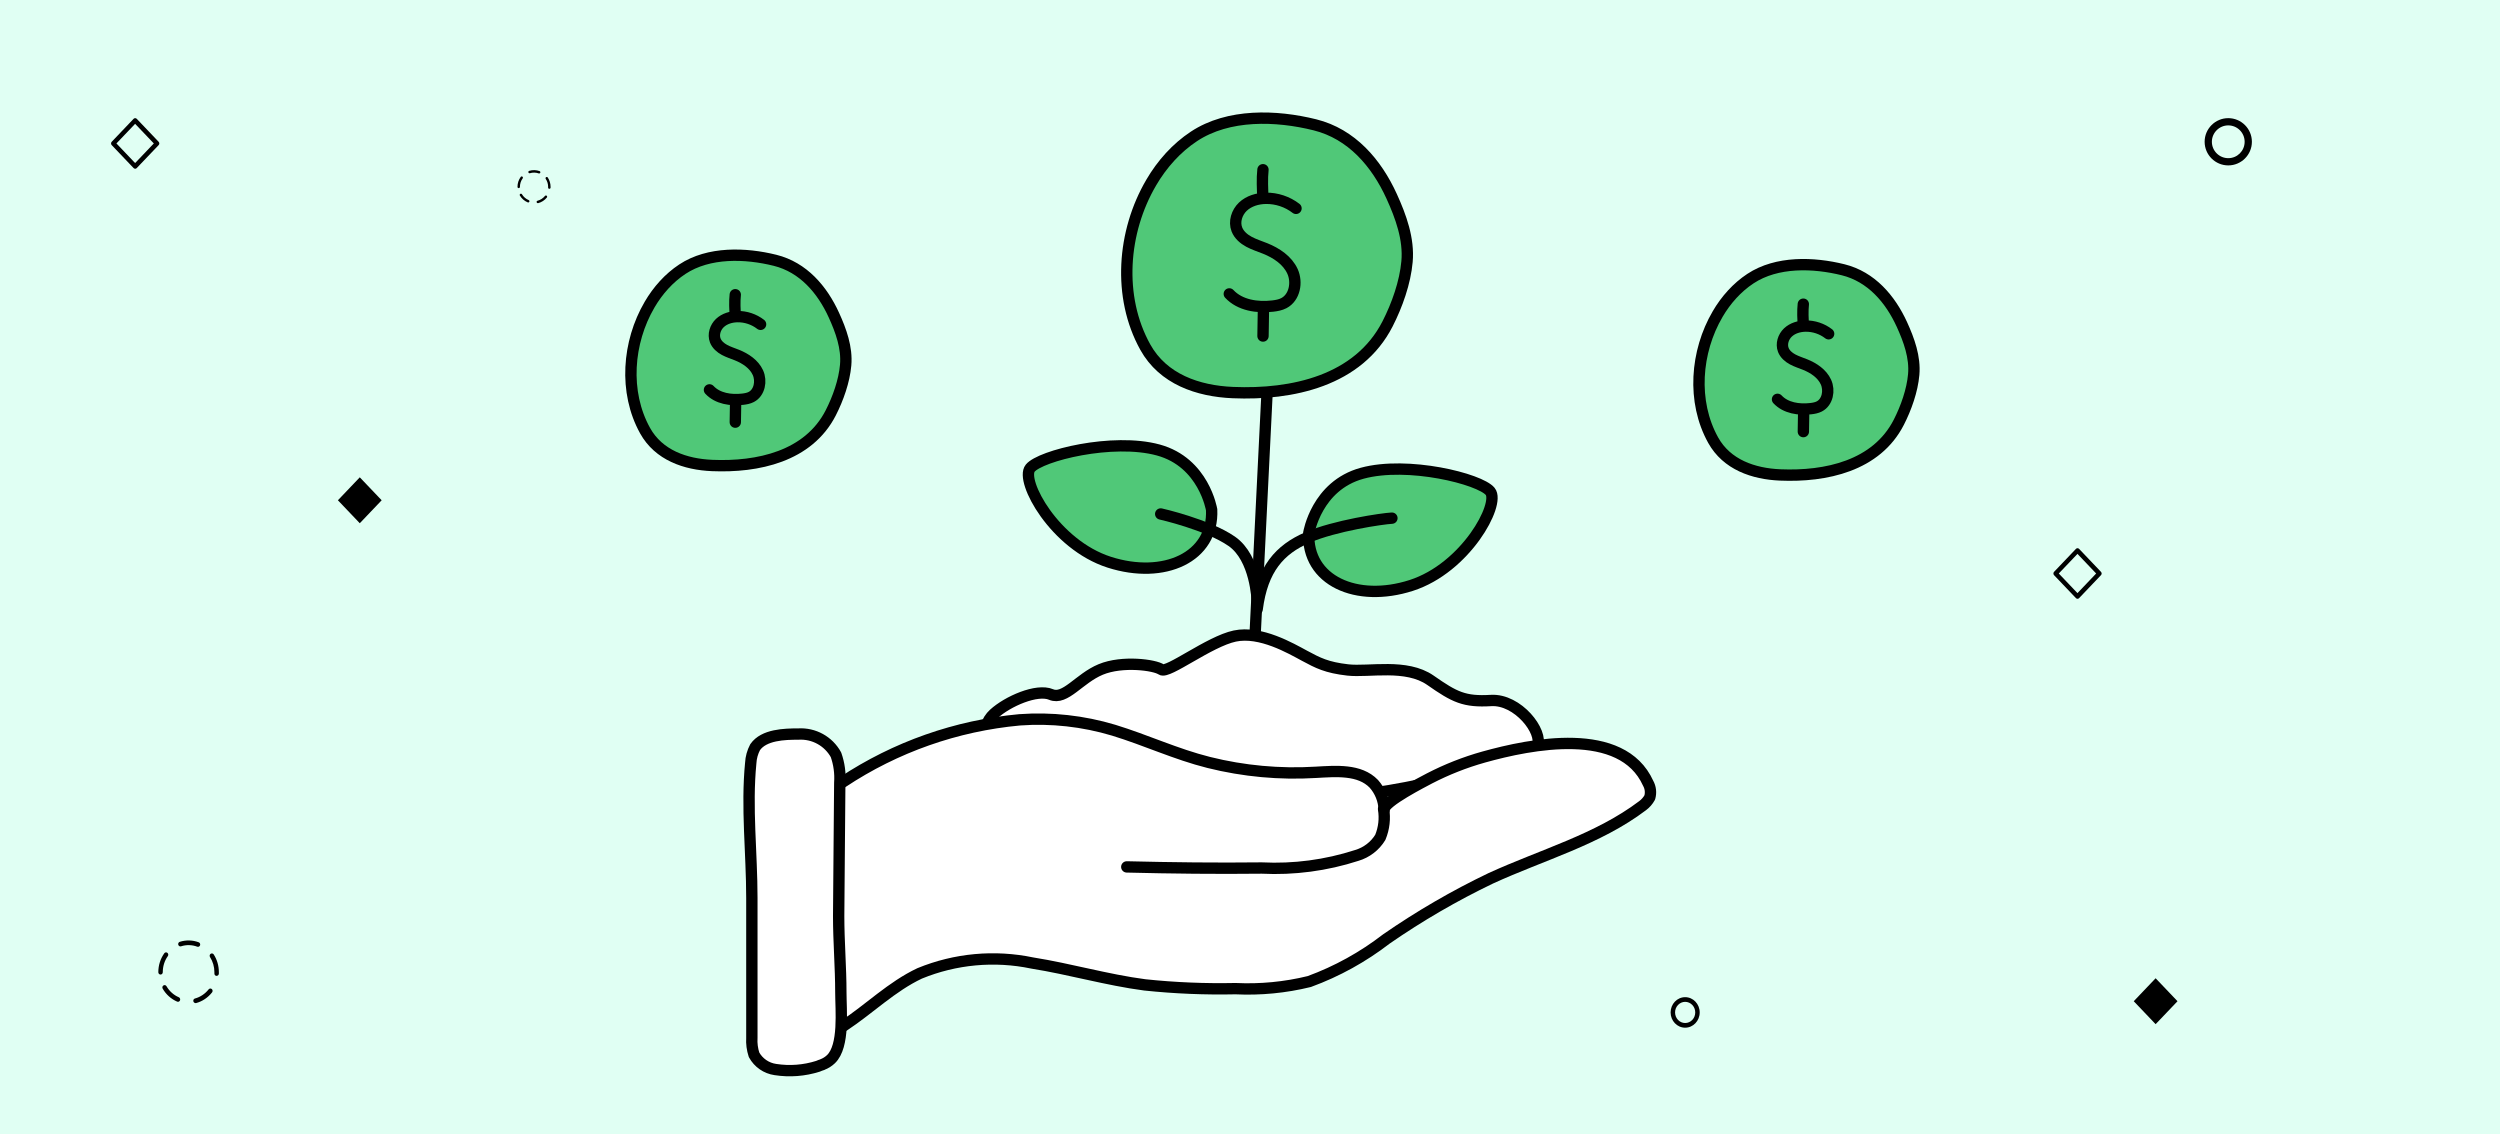 <svg xmlns="http://www.w3.org/2000/svg" width="529" height="240" viewBox="0 0 529 240" fill="none"><rect width="529" height="240" fill="#E0FFF3"></rect><path d="M471.5 35C468.745 35 466.5 32.755 466.5 30C466.5 27.245 468.745 25 471.5 25C474.255 25 476.5 27.245 476.5 30C476.5 32.755 474.255 35 471.5 35ZM471.5 26.532C469.596 26.532 468.033 28.096 468.033 30C468.033 31.904 469.58 33.468 471.5 33.468C473.42 33.468 474.967 31.919 474.967 30C474.967 28.081 473.404 26.532 471.5 26.532Z" fill="black"></path><path d="M356.579 217.46C354.882 217.46 353.5 216.01 353.5 214.23C353.5 212.45 354.882 211 356.579 211C358.275 211 359.657 212.45 359.657 214.23C359.657 216.01 358.275 217.46 356.579 217.46ZM356.579 211.99C355.406 211.99 354.444 213 354.444 214.23C354.444 215.46 355.397 216.47 356.579 216.47C357.761 216.47 358.714 215.47 358.714 214.23C358.714 212.99 357.751 211.99 356.579 211.99Z" fill="black"></path><path d="M460.761 211.858L456.13 207L451.5 211.858L456.13 216.716L460.761 211.858Z" fill="black"></path><path d="M80.761 105.858L76.13 101L71.5 105.858L76.13 110.716L80.761 105.858Z" fill="black"></path><path d="M28.592 35.703C28.468 35.703 28.344 35.653 28.259 35.553L23.636 30.703C23.455 30.512 23.455 30.192 23.636 30.003L28.268 25.142C28.449 24.953 28.754 24.953 28.935 25.142L33.568 30.003C33.654 30.093 33.711 30.223 33.711 30.352C33.711 30.483 33.663 30.613 33.568 30.703L28.935 35.562C28.85 35.653 28.726 35.712 28.602 35.712L28.592 35.703ZM24.637 30.352L28.592 34.502L32.548 30.352L28.592 26.203L24.637 30.352Z" fill="black"></path><path d="M439.592 126.703C439.468 126.703 439.344 126.653 439.259 126.552L434.636 121.703C434.455 121.513 434.455 121.192 434.636 121.002L439.268 116.142C439.449 115.953 439.754 115.953 439.935 116.142L444.568 121.002C444.653 121.092 444.711 121.223 444.711 121.353C444.711 121.483 444.663 121.613 444.568 121.703L439.935 126.563C439.85 126.653 439.726 126.713 439.602 126.713L439.592 126.703ZM435.637 121.353L439.592 125.502L443.548 121.353L439.592 117.203L435.637 121.353Z" fill="black"></path><path d="M41.373 212.25C41.163 212.25 40.973 212.1 40.916 211.88C40.849 211.61 41.001 211.34 41.259 211.28C42.383 210.98 43.403 210.29 44.147 209.35C44.309 209.14 44.614 209.11 44.814 209.28C45.014 209.45 45.043 209.77 44.881 209.98C44.013 211.09 42.812 211.9 41.497 212.25C41.459 212.26 41.421 212.27 41.383 212.27L41.373 212.25ZM37.656 211.98C37.599 211.98 37.532 211.97 37.475 211.94C36.217 211.4 35.13 210.43 34.425 209.2C34.291 208.97 34.358 208.66 34.587 208.52C34.806 208.38 35.101 208.45 35.235 208.69C35.835 209.73 36.76 210.56 37.837 211.02C38.075 211.12 38.19 211.41 38.094 211.67C38.018 211.86 37.846 211.98 37.656 211.98ZM45.834 206.5H45.815C45.557 206.49 45.348 206.26 45.367 205.98C45.367 205.89 45.367 205.8 45.367 205.71C45.367 204.57 45.043 203.46 44.442 202.52C44.299 202.29 44.356 201.98 44.566 201.83C44.785 201.68 45.081 201.74 45.224 201.96C45.939 203.07 46.31 204.36 46.31 205.71C46.31 205.81 46.31 205.92 46.31 206.02C46.301 206.29 46.091 206.49 45.834 206.49V206.5ZM33.977 206.22C33.719 206.22 33.5 206 33.5 205.72C33.5 204.27 33.938 202.88 34.758 201.72C34.911 201.5 35.206 201.45 35.416 201.62C35.626 201.78 35.673 202.09 35.511 202.31C34.806 203.3 34.444 204.48 34.444 205.72C34.444 205.99 34.234 206.22 33.967 206.22H33.977ZM41.897 200.35C41.84 200.35 41.792 200.35 41.735 200.32C40.639 199.91 39.419 199.88 38.313 200.24C38.066 200.32 37.799 200.17 37.722 199.91C37.646 199.65 37.789 199.37 38.037 199.29C39.343 198.87 40.773 198.91 42.05 199.39C42.298 199.48 42.422 199.77 42.336 200.02C42.269 200.22 42.088 200.35 41.888 200.35H41.897Z" fill="black"></path><path d="M113.802 42.989C113.688 42.989 113.583 42.91 113.552 42.794C113.516 42.652 113.599 42.509 113.74 42.478C114.354 42.319 114.911 41.956 115.318 41.46C115.406 41.349 115.573 41.333 115.682 41.423C115.792 41.512 115.807 41.681 115.719 41.792C115.245 42.377 114.589 42.805 113.87 42.989C113.849 42.995 113.828 43 113.807 43L113.802 42.989ZM111.771 42.847C111.74 42.847 111.703 42.842 111.672 42.826C110.984 42.541 110.391 42.029 110.005 41.38C109.932 41.259 109.969 41.096 110.094 41.022C110.214 40.948 110.375 40.985 110.448 41.111C110.776 41.66 111.281 42.098 111.87 42.341C112 42.393 112.062 42.546 112.01 42.684C111.969 42.784 111.875 42.847 111.771 42.847ZM116.24 39.956H116.229C116.089 39.951 115.974 39.83 115.984 39.682C115.984 39.634 115.984 39.587 115.984 39.539C115.984 38.938 115.807 38.352 115.479 37.857C115.401 37.735 115.432 37.572 115.547 37.493C115.667 37.413 115.828 37.445 115.906 37.561C116.297 38.147 116.5 38.827 116.5 39.539C116.5 39.592 116.5 39.65 116.5 39.703C116.495 39.845 116.38 39.951 116.24 39.951V39.956ZM109.76 39.809C109.62 39.809 109.5 39.692 109.5 39.545C109.5 38.78 109.74 38.047 110.187 37.435C110.271 37.319 110.432 37.292 110.547 37.382C110.661 37.466 110.688 37.63 110.599 37.746C110.214 38.268 110.016 38.891 110.016 39.545C110.016 39.687 109.901 39.809 109.755 39.809H109.76ZM114.089 36.712C114.057 36.712 114.031 36.712 114 36.696C113.401 36.48 112.734 36.464 112.13 36.654C111.995 36.696 111.849 36.617 111.807 36.48C111.766 36.343 111.844 36.195 111.979 36.153C112.693 35.931 113.474 35.952 114.172 36.206C114.307 36.253 114.375 36.406 114.328 36.538C114.292 36.643 114.193 36.712 114.083 36.712H114.089Z" fill="black"></path><path d="M281.53 168.621C265.224 168.823 217.586 167.199 212.412 163.522C207.237 159.845 207.364 153.745 210.291 151.07C213.219 148.394 219.412 145.685 222.407 146.956C225.402 148.226 228.33 143.556 232.916 141.655C237.501 139.753 244.392 140.704 245.73 141.672C247.068 142.639 255.86 135.74 261.287 134.587C266.714 133.435 273.167 137.212 276.028 138.752C278.888 140.292 280.722 141.251 285.199 141.764C289.675 142.278 297.567 140.368 302.691 143.952C307.815 147.536 309.851 148.563 315.505 148.226C321.159 147.889 326.585 154.831 325.315 157.868C324.045 160.905 295.177 168.452 281.539 168.621H281.53Z" fill="white" stroke="black" stroke-width="2.4" stroke-linecap="round" stroke-linejoin="round"></path><path d="M265.577 134.369L268.11 83.129" stroke="black" stroke-width="2.4" stroke-linecap="round" stroke-linejoin="round"></path><path d="M276.945 112.762C276.945 112.762 278.569 102.775 288.219 100.142C297.87 97.508 313.166 101.328 315.328 103.987C317.49 106.645 310.154 120.175 298.602 123.885C287.05 127.596 276.474 122.867 276.937 112.762H276.945Z" fill="#50C878" stroke="black" stroke-width="2.4" stroke-linecap="round" stroke-linejoin="round"></path><path d="M256.373 107.84C256.373 107.84 254.75 97.853 245.099 95.22C235.449 92.586 220.152 96.406 217.99 99.065C215.828 101.723 223.165 115.253 234.717 118.963C246.269 122.673 256.845 117.945 256.382 107.84H256.373Z" fill="#50C878" stroke="black" stroke-width="2.4" stroke-linecap="round" stroke-linejoin="round"></path><path d="M266.015 128.908C267.109 120.36 270.803 116.271 276.642 113.738C282.481 111.206 292.552 109.742 294.529 109.641" stroke="black" stroke-width="2.4" stroke-linecap="round" stroke-linejoin="round"></path><path d="M266.016 127.133C266.016 127.133 265.78 118.088 260.622 114.529C255.465 110.97 245.604 108.757 245.604 108.757" stroke="black" stroke-width="2.4" stroke-linecap="round" stroke-linejoin="round"></path><path d="M243.576 38.671C237.518 49.003 236.424 62.81 242.348 73.462C246.117 80.235 253.471 82.759 260.875 83.07C273.411 83.6 287.437 80.614 293.612 68.523C295.623 64.594 297.34 59.756 297.727 55.347C298.156 50.577 296.422 45.814 294.479 41.549C291.265 34.498 286.015 28.348 278.24 26.413C270.054 24.376 259.949 24.031 252.638 28.861C248.944 31.301 245.89 34.708 243.576 38.663V38.671Z" fill="#50C878" stroke="black" stroke-width="2.4" stroke-linecap="round" stroke-linejoin="round"></path><path d="M274.236 44.09C272.435 42.693 270.147 41.927 267.858 41.961C266.091 41.986 264.282 42.516 262.995 43.728C261.716 44.94 261.085 46.908 261.725 48.549C262.179 49.702 263.18 50.568 264.274 51.157C265.368 51.746 266.563 52.116 267.715 52.579C270.096 53.538 272.418 55.078 273.487 57.409C274.564 59.748 273.941 62.97 271.661 64.148C270.946 64.518 270.13 64.67 269.322 64.762C266.041 65.149 262.373 64.611 260.118 62.188M267.244 35.912C267.034 37.754 267.143 40.135 267.244 41.986M267.252 71.106C267.286 69.087 267.32 66.916 267.353 64.888" stroke="black" stroke-width="2.4" stroke-linecap="round" stroke-linejoin="round"></path><path d="M178.302 165.499C189.5 158.07 202.373 153.543 215.76 152.315C222.465 151.827 229.205 152.576 235.649 154.511C242.473 156.598 248.834 159.601 255.767 161.334C263.171 163.185 270.81 163.884 278.433 163.421C282.699 163.185 287.68 162.731 290.7 165.853C292.038 167.359 292.812 169.277 292.896 171.288C292.778 169.672 301.217 165.39 302.496 164.7C306.148 162.815 309.984 161.301 313.947 160.19C323.892 157.414 343.202 153.484 348.746 165.735C349.26 166.652 349.377 167.729 349.091 168.738C348.721 169.42 348.208 170.009 347.585 170.472C338.103 177.64 326.307 180.871 315.445 185.852C307.755 189.537 300.376 193.828 293.359 198.683C288.412 202.503 282.909 205.548 277.045 207.694C271.946 208.948 266.688 209.452 261.437 209.2C255.026 209.335 248.615 209.074 242.237 208.401C234.261 207.357 226.394 205.044 218.418 203.773C210.434 202.107 202.138 202.873 194.599 205.969C188.701 208.746 183.964 213.482 178.529 217.067" fill="white"></path><path d="M178.302 165.499C189.5 158.07 202.373 153.543 215.76 152.315C222.465 151.827 229.205 152.576 235.649 154.511C242.473 156.598 248.834 159.601 255.767 161.334C263.171 163.185 270.81 163.884 278.433 163.421C282.699 163.185 287.68 162.731 290.7 165.853C292.038 167.359 292.812 169.277 292.896 171.288C292.778 169.672 301.217 165.39 302.496 164.7C306.148 162.815 309.984 161.301 313.947 160.19C323.892 157.414 343.202 153.484 348.746 165.735C349.26 166.652 349.377 167.729 349.091 168.738C348.721 169.42 348.208 170.009 347.585 170.472C338.103 177.64 326.307 180.871 315.445 185.852C307.755 189.537 300.376 193.828 293.359 198.683C288.412 202.503 282.909 205.548 277.045 207.694C271.946 208.948 266.688 209.452 261.437 209.2C255.026 209.335 248.615 209.074 242.237 208.401C234.261 207.357 226.394 205.044 218.418 203.773C210.434 202.107 202.138 202.873 194.599 205.969C188.701 208.746 183.964 213.482 178.529 217.067" stroke="black" stroke-width="2.4" stroke-linecap="round" stroke-linejoin="round"></path><path d="M174.011 225.279C173.7 225.371 173.388 225.489 173.086 225.624C170.174 226.549 167.087 226.785 164.066 226.313C162.156 226.044 160.482 224.883 159.556 223.192C159.178 222.039 159.018 220.819 159.094 219.608V190.008C159.094 180.526 157.933 170.808 158.858 161.452C158.917 160.283 159.237 159.139 159.784 158.104C161.635 155.437 166.027 155.327 168.921 155.327C172.211 155.125 175.315 156.833 176.897 159.719C177.562 161.612 177.839 163.615 177.696 165.617C177.578 174.982 177.578 184.464 177.461 193.828C177.461 199.263 177.923 204.699 177.923 210.016C177.923 213.718 178.723 221.349 175.837 224.117C175.307 224.622 174.684 225.018 173.994 225.27L174.011 225.279Z" fill="white" stroke="black" stroke-width="2.4" stroke-linecap="round" stroke-linejoin="round"></path><path d="M238.426 183.437C247.908 183.673 257.508 183.782 266.982 183.673C273.797 184.018 280.612 183.109 287.099 181.006C289.169 180.391 290.944 179.037 292.072 177.186C292.863 175.284 293.098 173.206 292.762 171.17" stroke="black" stroke-width="2.4" stroke-linecap="round" stroke-linejoin="round"></path><path d="M137.446 64.476C132.804 72.394 131.965 82.974 136.504 91.136C139.393 96.327 145.028 98.261 150.702 98.499C160.308 98.906 171.056 96.617 175.789 87.352C177.33 84.341 178.645 80.634 178.942 77.255C179.27 73.6 177.942 69.95 176.453 66.681C173.99 61.278 169.967 56.565 164.009 55.082C157.736 53.522 149.992 53.258 144.39 56.959C141.559 58.828 139.219 61.44 137.446 64.47V64.476Z" fill="#50C878" stroke="black" stroke-width="2.4" stroke-linecap="round" stroke-linejoin="round"></path><path d="M160.94 68.629C159.56 67.558 157.806 66.972 156.053 66.997C154.699 67.017 153.313 67.423 152.326 68.351C151.346 69.28 150.863 70.788 151.353 72.046C151.701 72.929 152.468 73.593 153.306 74.044C154.144 74.496 155.06 74.779 155.943 75.134C157.768 75.869 159.547 77.049 160.366 78.835C161.191 80.627 160.714 83.097 158.967 83.999C158.419 84.283 157.794 84.399 157.175 84.47C154.66 84.766 151.849 84.354 150.121 82.497M155.582 62.362C155.421 63.774 155.505 65.598 155.582 67.017M155.589 89.331C155.614 87.784 155.64 86.12 155.666 84.567" stroke="black" stroke-width="2.4" stroke-linecap="round" stroke-linejoin="round"></path><path d="M363.446 66.476C358.804 74.394 357.965 84.974 362.504 93.136C365.393 98.327 371.028 100.261 376.702 100.499C386.308 100.906 397.056 98.617 401.789 89.352C403.33 86.341 404.645 82.634 404.942 79.255C405.27 75.6 403.942 71.95 402.453 68.681C399.99 63.278 395.967 58.565 390.009 57.082C383.736 55.522 375.992 55.258 370.39 58.959C367.559 60.828 365.219 63.44 363.446 66.47V66.476Z" fill="#50C878" stroke="black" stroke-width="2.4" stroke-linecap="round" stroke-linejoin="round"></path><path d="M386.94 70.629C385.56 69.558 383.806 68.972 382.053 68.997C380.699 69.017 379.313 69.423 378.326 70.351C377.346 71.28 376.863 72.788 377.353 74.046C377.701 74.929 378.468 75.593 379.306 76.044C380.144 76.496 381.06 76.779 381.943 77.134C383.768 77.869 385.547 79.049 386.366 80.835C387.191 82.627 386.714 85.097 384.967 85.999C384.419 86.283 383.794 86.399 383.175 86.47C380.66 86.766 377.849 86.354 376.121 84.497M381.582 64.362C381.421 65.774 381.505 67.598 381.582 69.017M381.589 91.331C381.614 89.784 381.64 88.12 381.666 86.567" stroke="black" stroke-width="2.4" stroke-linecap="round" stroke-linejoin="round"></path></svg>